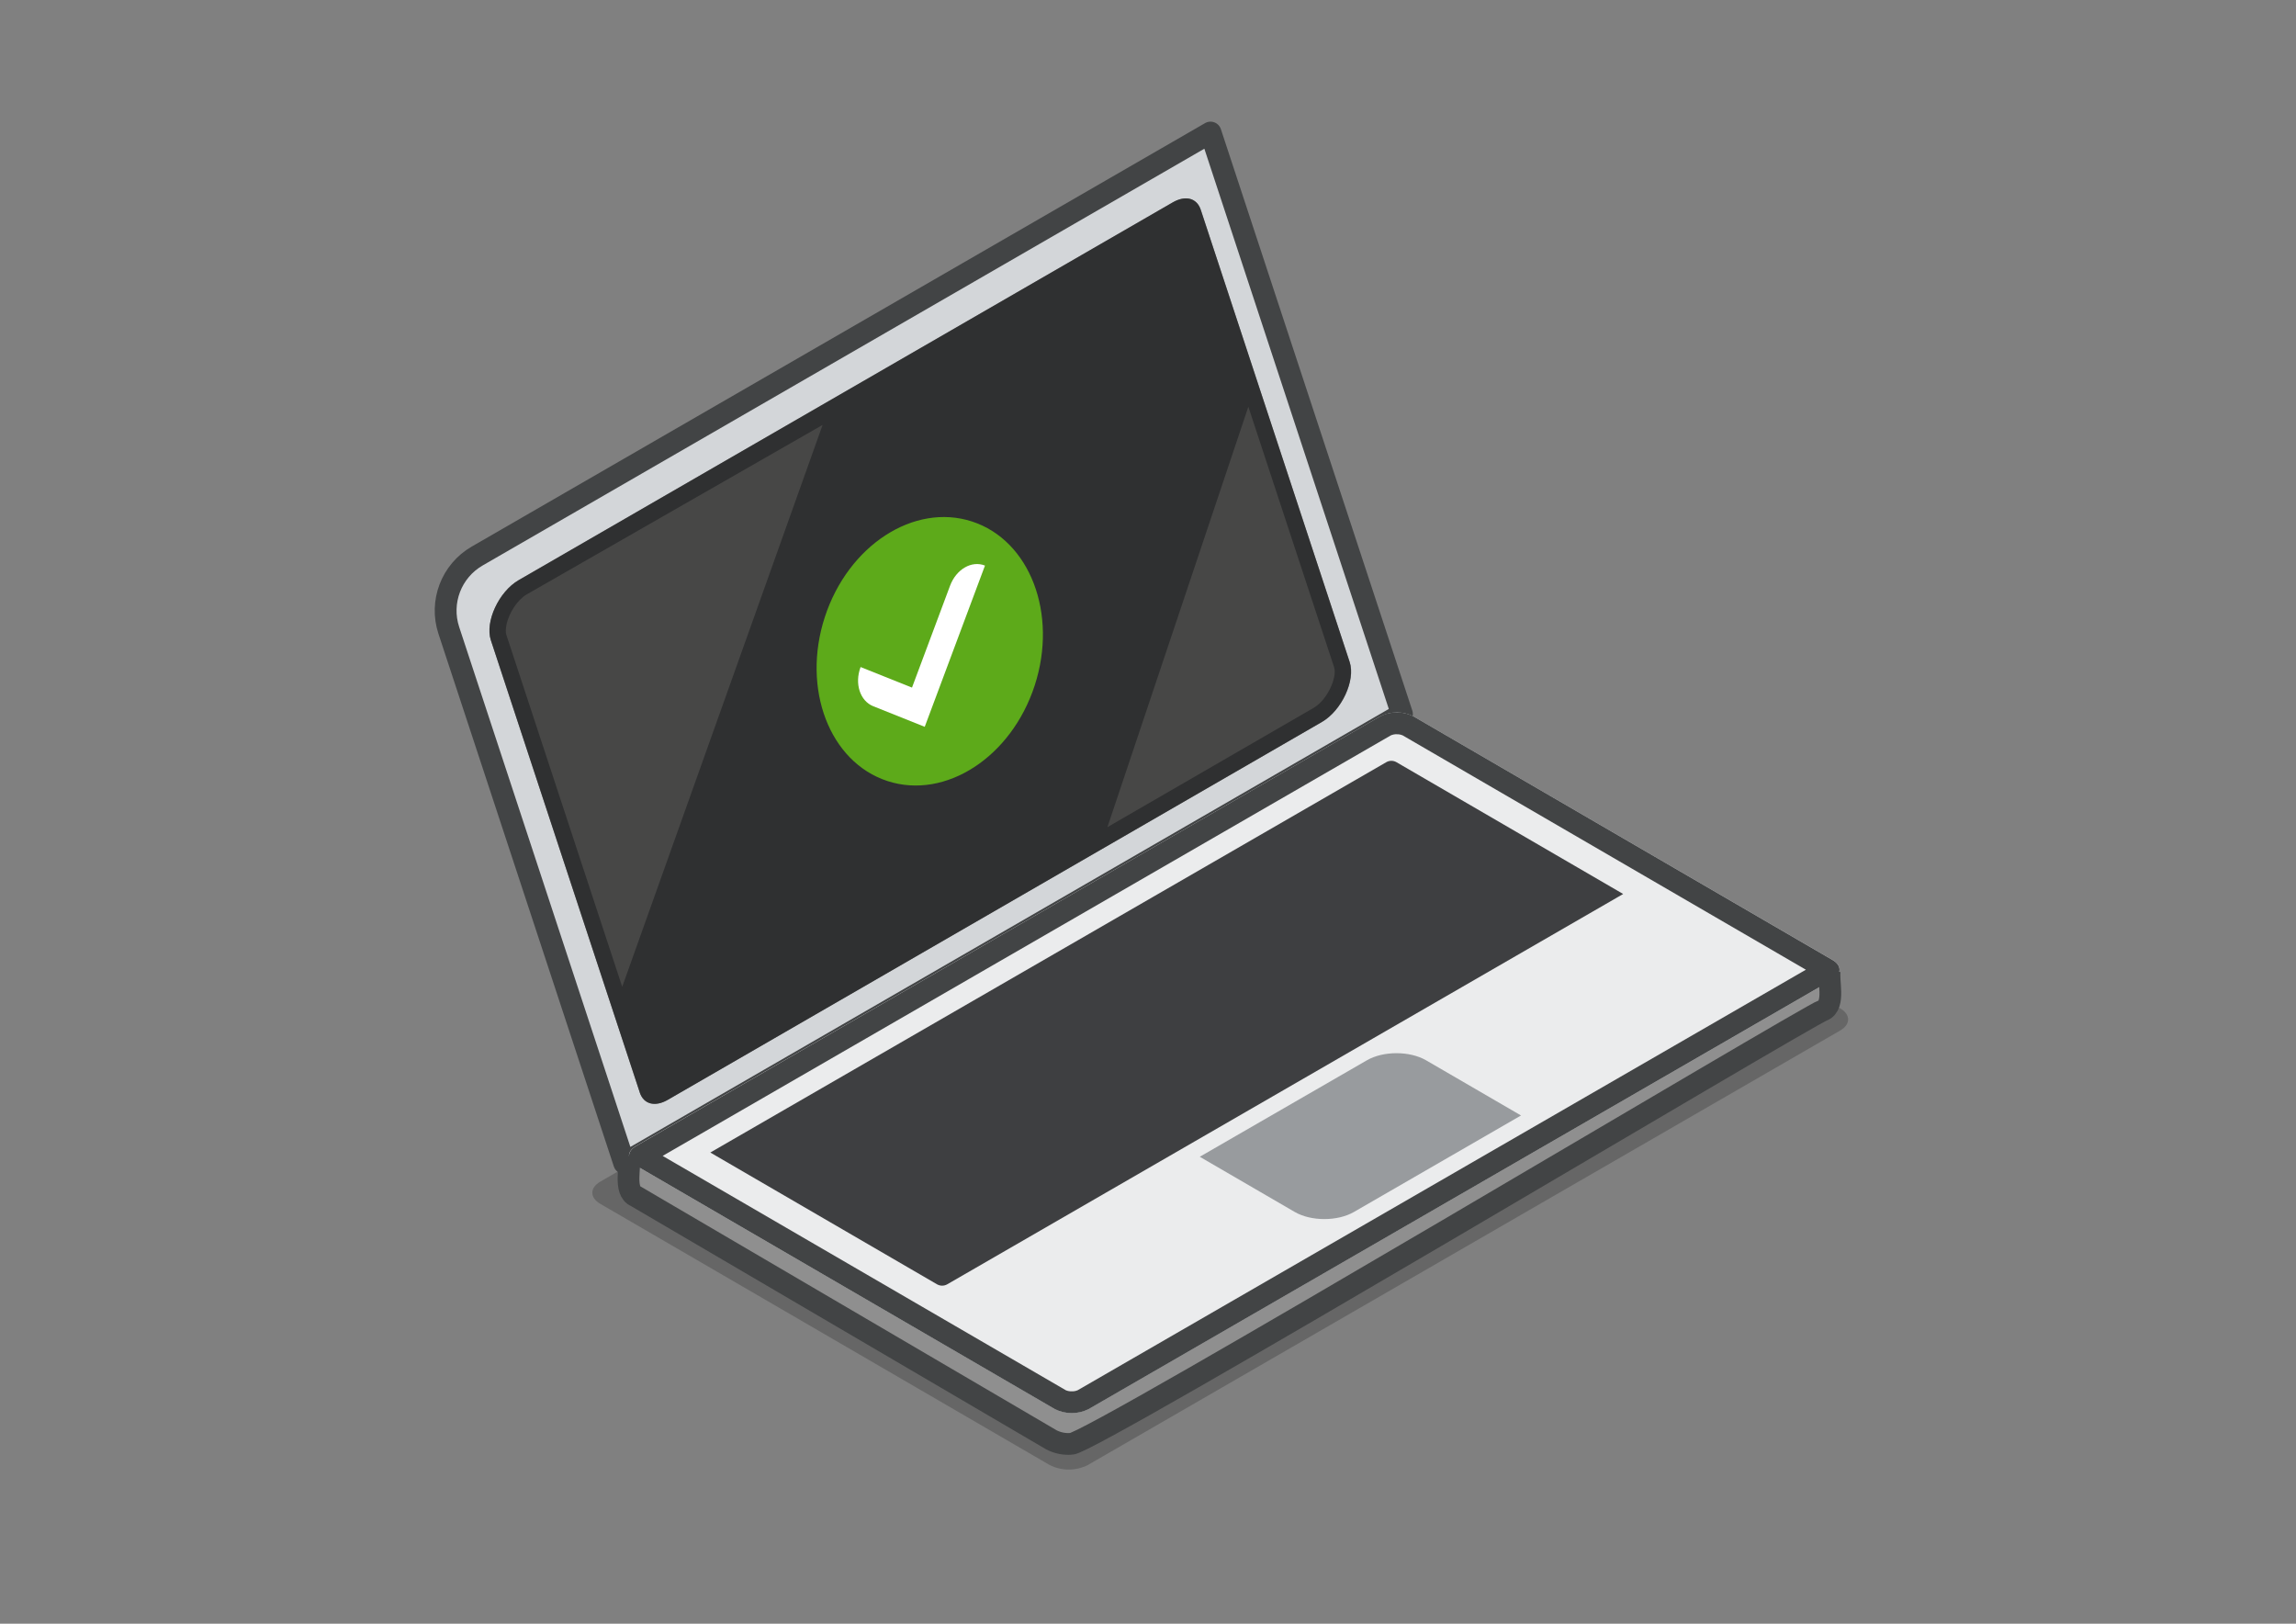 <?xml version="1.0" encoding="UTF-8"?><svg id="Layers" xmlns="http://www.w3.org/2000/svg" viewBox="0 0 841.89 595.28"><rect x="0" y="0" width="841.89" height="595.28" fill="#808080" stroke="none"/><path d="M238.58,337.7c2.46-3.06,4.45-2.88,4.45,.4s-2,8.42-4.45,11.48-4.45,2.88-4.45-.4,2-8.42,4.45-11.48" style="fill:#b9b9b9; fill-rule:evenodd;"/><path d="M238.58,337.7c2.46-3.06,4.45-2.88,4.45,.4s-2,8.42-4.45,11.48-4.45,2.88-4.45-.4,2-8.42,4.45-11.48" style="fill:#252525; fill-rule:evenodd;"/><g style="opacity:.2;"><path d="M220.12,433.2c-3.9,2.25-3.92,5.9,0,8.15l164.73,95.73c4.42,2.25,9.65,2.25,14.07,0l275.81-159.26c3.91-2.25,3.92-5.9,0-8.15l-164.68-95.73c-4.42-2.25-9.66-2.25-14.08,0L220.12,433.2Z"/></g><g><path d="M514.06,261.75L228.88,426.4l-65-197.45c-3.03-9.16,.79-19.18,9.14-24L443.87,48.6l70.19,213.15ZM234.54,400.48c1.42,4.33,5.58,5.43,10.27,2.72l239.88-138.5c7.27-4.19,12.41-15.27,10.2-22l-54.6-165.79c-1.43-4.32-5.59-5.42-10.28-2.71L190.18,212.69c-7.26,4.19-12.41,15.27-10.2,22l54.61,165.82" style="fill:#d3d6d9;"/><path d="M514.06,261.75L228.88,426.4l-64.31-195.29c-3.43-10.4,.91-21.78,10.4-27.26L443.87,48.6l70.19,213.15Z" style="fill:none; stroke:#424445; stroke-linejoin:round; stroke-width:8px;"/></g><path d="M190.18,212.69c-7.26,4.19-12.41,15.27-10.2,22l54.61,165.82c1.42,4.33,5.58,5.43,10.27,2.72l239.83-138.53c7.27-4.19,12.41-15.27,10.2-22l-54.6-165.79c-1.43-4.32-5.59-5.42-10.28-2.71L190.18,212.69Z" style="fill:#2f3031;"/><g><path d="M233.18,427.34l153.61,89.26c1.76,.92,3.71,1.42,5.69,1.46,2.32,.11,4.64-.39,6.7-1.46l272.75-157.48h0c1.73-1,2.59-2.3,2.59-3.61-.88,3.78,2.13,12.87-2.56,14.9-5.06,1.47-272.27,160-277.86,158.92-2.51,.2-5.03-.3-7.28-1.44l-153.64-89.29c-4.66-1.87-1.79-11.45-2.57-14.85,.04,1.32,.89,2.6,2.57,3.59Z" style="fill:#8f8f8f;"/><path d="M505.99,262.69c3.89-1.99,8.5-1.99,12.39,0l153.59,89.26c3.41,2,3.39,5.19,0,7.17l-272.79,157.48c-3.89,1.98-8.5,1.98-12.39,0l-153.61-89.26c-3.42-2-3.39-5.2,0-7.18l272.81-157.47Z" style="fill:#ebeced;"/></g><path d="M512.18,269.2c.74-.03,1.48,.11,2.16,.41l147.84,85.9-267,154.16c-.69,.3-1.45,.44-2.2,.41-.74,.03-1.49-.11-2.17-.4l-147.83-85.91,267.01-154.17c.7-.3,1.45-.45,2.21-.42m0-8c-2.16-.04-4.3,.47-6.21,1.49L233.24,420.16c-3.43,2-3.46,5.19,0,7.18l153.55,89.26c3.89,1.97,8.5,1.97,12.39,0l272.75-157.48c3.43-2,3.45-5.19,0-7.17l-153.55-89.26c-1.9-1.02-4.04-1.53-6.2-1.49l.02-.02Z" style="fill:#424445;"/><path d="M670.99,355.51c-.87,3.78,2.12,12.87-2.54,14.9-5,1.47-270.1,160-275.65,158.92-2.5,.2-5-.3-7.23-1.44l-152.39-89.29c-4.62-1.87-1.78-11.45-2.55-14.85" style="fill:none; stroke:#424445; stroke-miterlimit:10; stroke-width:7.97px;"/><g><path d="M494.89,242.74l-22.34-67.85,22.34,67.85c1.24,3.76,.16,8.91-2.32,13.45,2.48-4.54,3.61-9.69,2.32-13.45Z" style="fill:#474746;"/><path d="M489.18,244.6l-31.44-95.49-51.68,154.14,75.63-43.74c5.04-2.91,8.71-11.23,7.49-14.91Z" style="fill:#474746;"/></g><path d="M193.18,217.89c-3.55,2.05-6.42,6.8-7.38,10.7-.18,.83-.3,1.68-.35,2.53-.01,.56,.07,1.12,.23,1.66l42.47,129,73.48-206-108.45,62.11Z" style="fill:#474746;"/><path d="M508.3,279.44c1.16-.68,2.6-.68,3.76,0l83.12,48.31-1.89,1.09-245.95,142c-1.16,.67-2.6,.67-3.76,0l-81.07-47.11-2.05-1.2,247.84-143.09Z" style="fill:#3e3f41;"/><path d="M439.93,424.09l34.83,20.24c6,3.47,15.68,3.47,21.69,0l61.27-35.38-34.82-20.23c-6-3.47-15.68-3.47-21.69,0l-61.28,35.37Z" style="fill:#989b9e;"/><g><ellipse cx="340.94" cy="238.78" rx="50.04" ry="40.47" transform="translate(8.34 489.06) rotate(-71.97)" style="fill:#5daa1a;"/><path d="M361.17,207.35l-22.09,59.11-18.85-7.53c-4.88-1.95-6.95-8.3-4.67-14.38l18.85,7.53,13.95-37.33c2.27-6.08,7.93-9.35,12.81-7.4Z" style="fill:#fff;"/></g></svg>